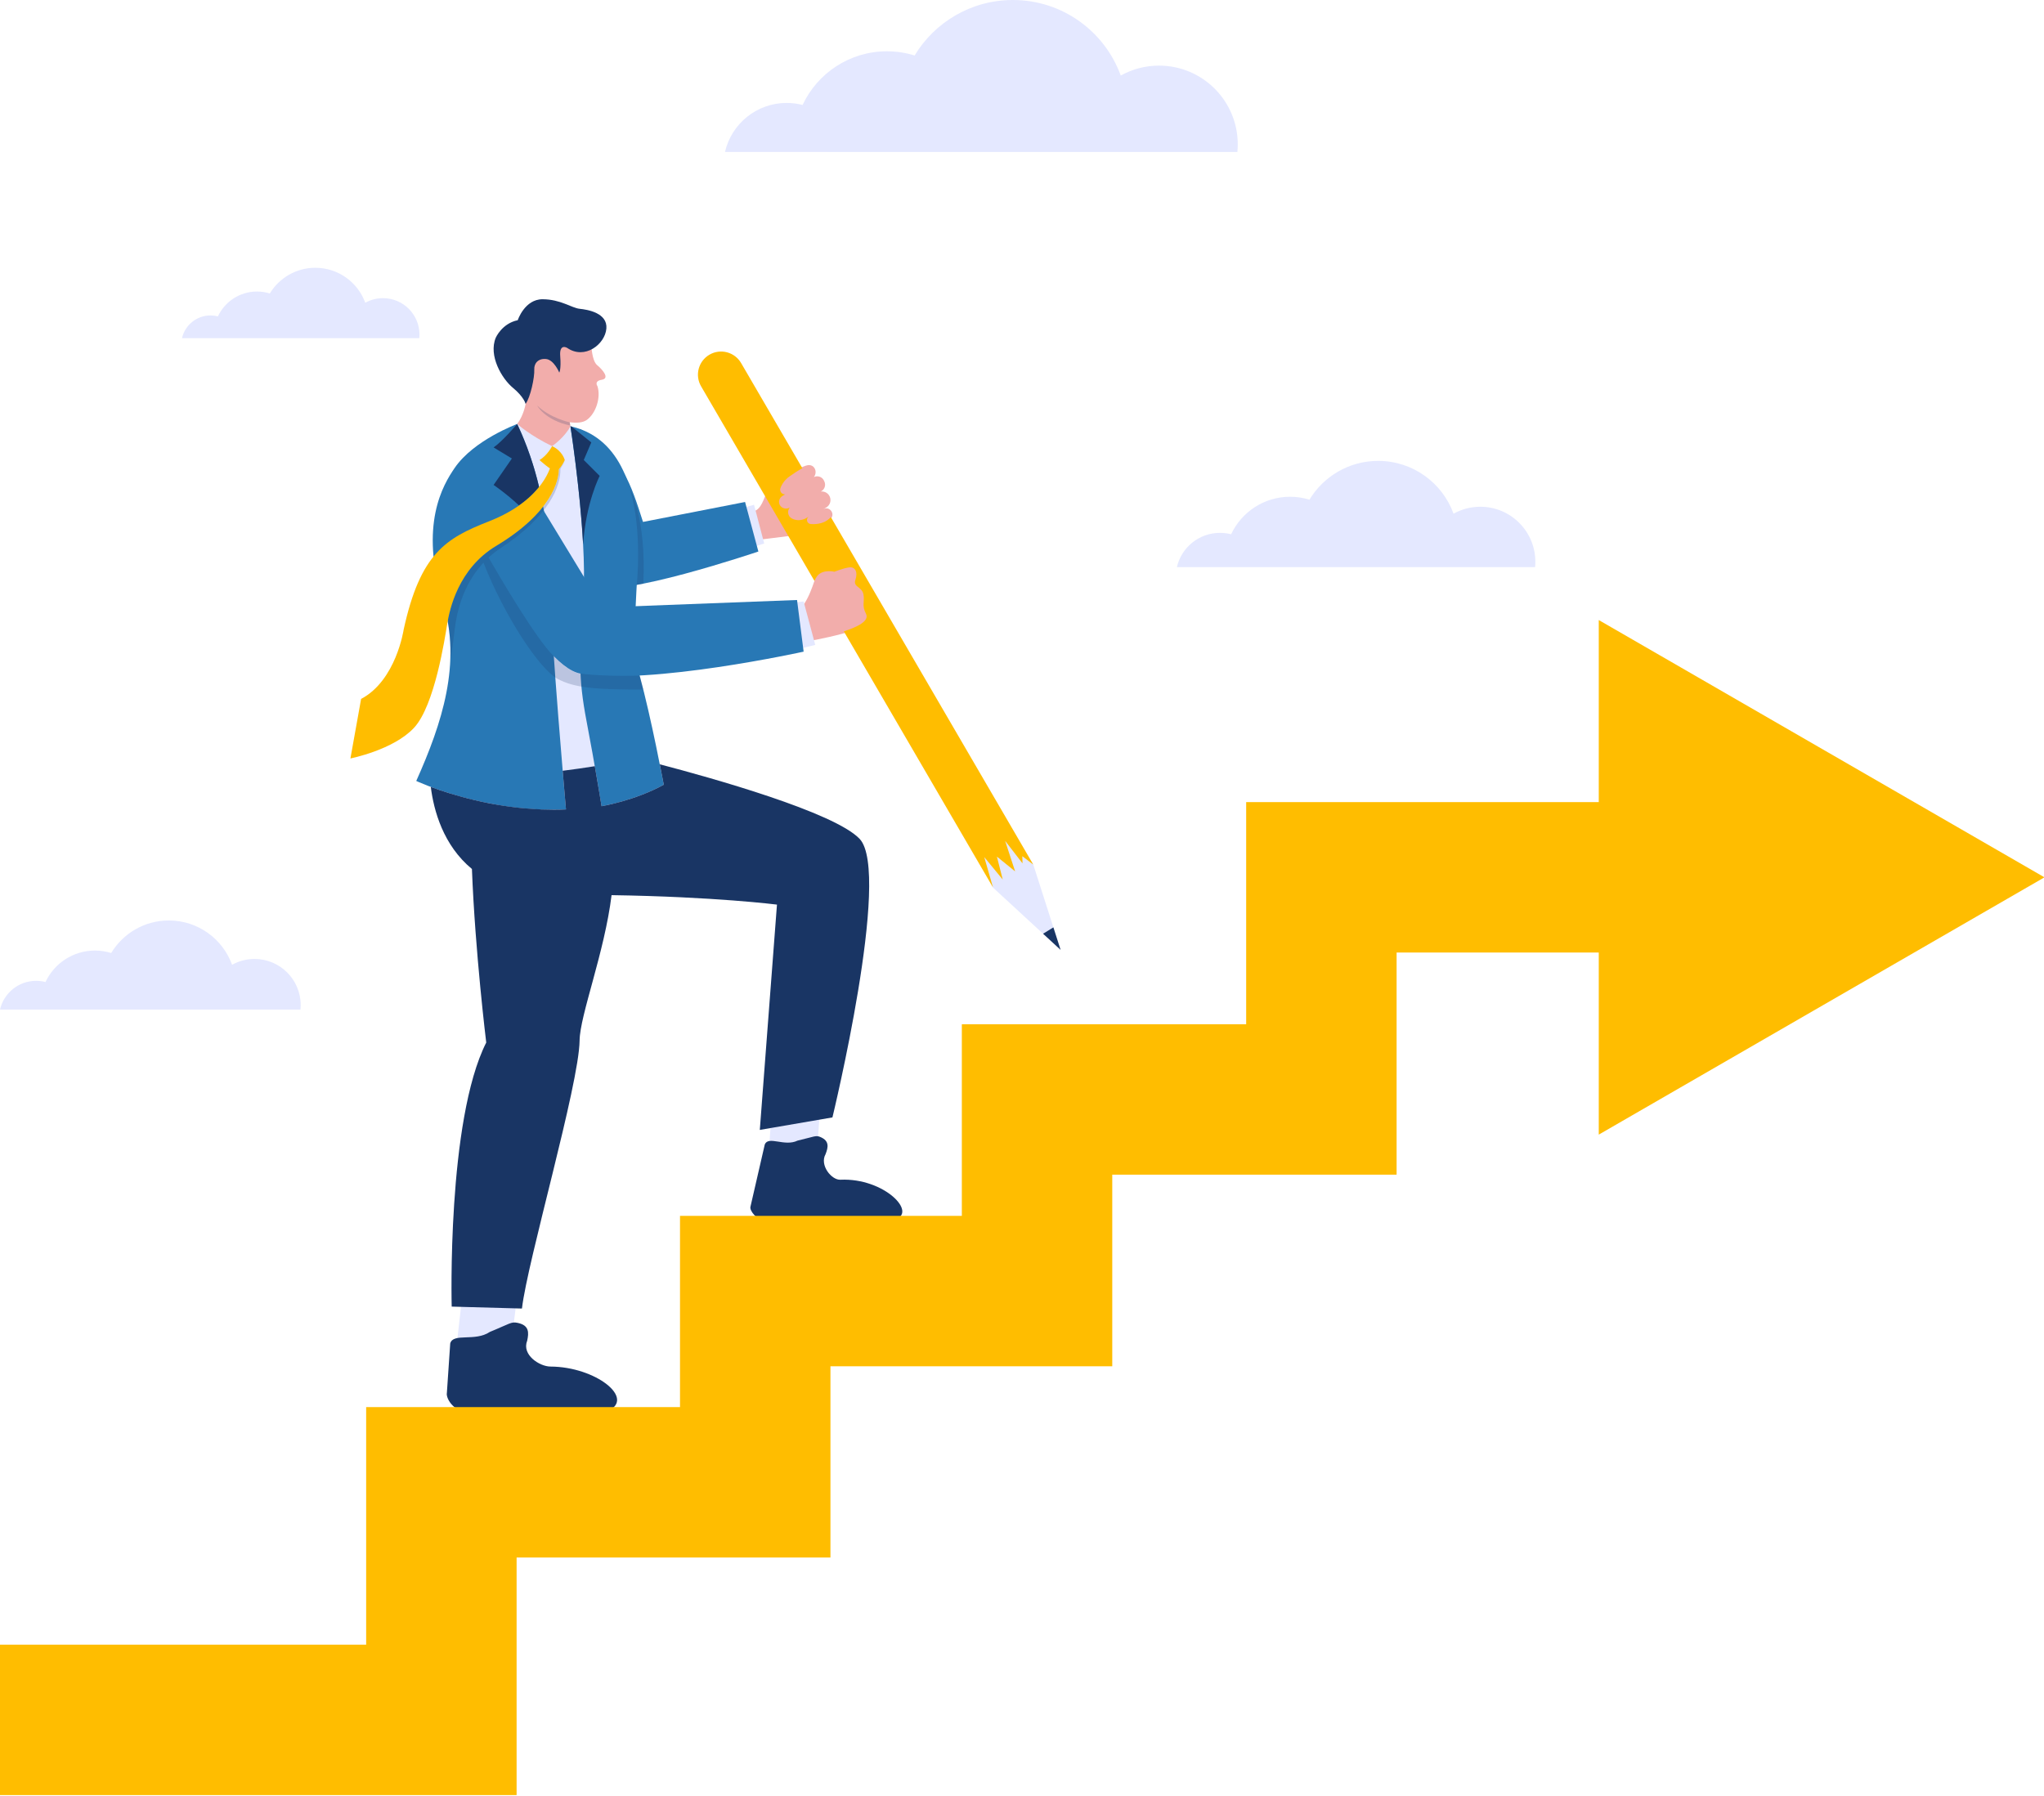 <?xml version="1.0" encoding="UTF-8"?>
<!DOCTYPE svg PUBLIC '-//W3C//DTD SVG 1.0//EN'
          'http://www.w3.org/TR/2001/REC-SVG-20010904/DTD/svg10.dtd'>
<svg height="131.8" preserveAspectRatio="xMidYMid meet" version="1.0" viewBox="0.0 0.0 150.0 131.8" width="150.0" xmlns="http://www.w3.org/2000/svg" xmlns:xlink="http://www.w3.org/1999/xlink" zoomAndPan="magnify"
><g
  ><g id="change1_1"
    ><path d="M43.824,26.802c-0.408-0.338-0.427-1.524-0.427-1.524l-2.432-0.458l-3.399,2.152 c0,0,0.844,1.446,1.006,2.67c0,0-0.123,0.815-0.617,1.477l2.674,2.534l1.176-0.756l0.059-1.611l-0.053-0.293 c0.451,0.056,0.943,0.05,1.249-0.17c0.684-0.491,1.047-1.667,0.785-2.48c0,0-0.281-0.373,0.321-0.471 C44.767,27.773,44.232,27.14,43.824,26.802z" fill="#F2ADAB"
    /></g
    ><g id="change1_2"
    ><path d="M58.47,44.841c0.809-0.37,1.323-2.357,1.446-2.639c0.284-0.647,1.335-0.342,1.335-0.342 s0.724-0.292,1.159-0.335c0.436-0.044,0.779,0.381,0.579,0.957c-0.2,0.576,0.51,0.444,0.622,1.046 c0.112,0.601-0.283,1.174,0.24,1.728c0.853,0.903-4.735,1.842-4.735,1.842L58.47,44.841z" fill="#F2ADAB"
    /></g
    ><g id="change1_3"
    ><path d="M55.325,37.524c0.542-0.162,0.722-0.885,1.002-1.564c0.28-0.679,0.651-1.236,1.007-1.038 c0.376,0.209-0.601,1.228-0.125,1.436c0.476,0.208,0.995-0.224,1.482-0.65c0.487-0.426,0.135,0.639,0.317,0.868 c0.126,0.16,0.267,0.368,0.303,0.74c0.037,0.383,0.05,0.746,0.022,1.01s0.228,0.803-0.862,0.944 c-1.832,0.237-2.342,0.287-2.591,0.323L55.325,37.524z" fill="#F2ADAB"
    /></g
    ><g id="change1_4"
    ><path d="M60.412,37.379l0.222-0.131c0.232-0.136,0.351-0.404,0.299-0.668l0-0.001 c-0.068-0.337-0.381-0.54-0.697-0.504l0.02-0.011c0.266-0.141,0.367-0.467,0.236-0.738c-0.01-0.022-0.021-0.043-0.032-0.065 c-0.135-0.271-0.462-0.375-0.731-0.248c0.229-0.287,0.143-0.764-0.244-0.863c-0.069-0.018-0.138-0.021-0.205-0.009 c-0.41,0.077-1.031,0.457-1.629,0.889c-0.327,0.236-0.552,0.544-0.68,0.881c-0.099,0.261,0.112,0.503,0.354,0.494l-0.188,0.109 c-0.21,0.122-0.328,0.369-0.261,0.603c0.001,0.003,0.002,0.007,0.003,0.01c0.095,0.325,0.481,0.465,0.781,0.307l0.023-0.012 c-0.212,0.259-0.158,0.674,0.171,0.845l0.009,0.005c0.002,0.001,0.004,0.002,0.006,0.003c0.346,0.178,0.763,0.15,1.099-0.048 l0.196-0.116c-0.267,0.157-0.164,0.56,0.145,0.581c0.561,0.038,1.049-0.092,1.376-0.376l0.248-0.22 C61.339,37.74,60.878,37.106,60.412,37.379z" fill="#F2ADAB"
    /></g
    ><g id="change2_1"
    ><path d="M37.954,31.119c0,0,0.957,0.857,2.563,1.626c0,0,0.906-0.619,1.346-1.459l1.272,0.646 c0,0,3.094,4.881,3.083,9.019s-0.391,12.181,2.203,15.147c0,0,5.971,3.208-6.558,4.339c-6.722,0.607-10.247-2.678-10.247-2.678 s1.862-4.658,2.391-6.742c0.528-2.084,0.19-8.901-0.642-11.044c-0.832-2.143,2.378-5.054,3.433-7.778L37.954,31.119z" fill="#E4E8FF"
    /></g
    ><g id="change2_2"
    ><path d="M56.638 81.455L56.443 84.217 59.973 84.311 60.186 81.287z" fill="#E4E8FF"
    /></g
    ><g id="change2_3"
    ><path d="M75.827 63.455L74.272 61.192 71.597 62.669 72.871 65.145 77.832 69.717z" fill="#E4E8FF"
    /></g
    ><g id="change2_4"
    ><path d="M58.494 47.658L59.828 47.334 58.974 44.145 58.181 44.236z" fill="#E4E8FF"
    /></g
    ><g id="change2_5"
    ><path d="M55.303 40.137L56.081 39.889 55.336 37.047 54.43 37.299z" fill="#E4E8FF"
    /></g
    ><g id="change2_6"
    ><path d="M37.996 94.809L37.551 98.306 33.512 98.731 33.997 94.459z" fill="#E4E8FF"
    /></g
    ><g id="change2_7"
    ><path d="M0,74.1c0.278-1.209,1.359-2.111,2.652-2.111c0.237,0,0.468,0.031,0.687,0.088 c0.638-1.365,2.023-2.31,3.629-2.31c0.415,0,0.816,0.063,1.192,0.181c0.865-1.432,2.435-2.389,4.23-2.389 c2.135,0,3.953,1.355,4.642,3.252c0.488-0.272,1.049-0.427,1.647-0.427c1.871,0,3.388,1.517,3.388,3.388 c0,0.111-0.006,0.221-0.016,0.329H0z" fill="#E4E8FF"
    /></g
    ><g id="change2_8"
    ><path d="M86.366,41.626c0.331-1.441,1.62-2.516,3.162-2.516c0.283,0,0.557,0.036,0.819,0.104 c0.761-1.627,2.412-2.754,4.326-2.754c0.495,0,0.972,0.075,1.421,0.215c1.031-1.707,2.903-2.848,5.042-2.848 c2.545,0,4.713,1.615,5.534,3.876c0.581-0.324,1.251-0.51,1.963-0.51c2.231,0,4.039,1.808,4.039,4.039 c0,0.132-0.007,0.263-0.019,0.392H86.366z" fill="#E4E8FF"
    /></g
    ><g id="change2_9"
    ><path d="M13.356,24.819c0.219-0.954,1.073-1.667,2.094-1.667c0.187,0,0.369,0.024,0.543,0.069 c0.504-1.078,1.597-1.824,2.866-1.824c0.328,0,0.644,0.05,0.941,0.143c0.683-1.13,1.923-1.886,3.34-1.886 c1.686,0,3.122,1.07,3.666,2.568c0.385-0.215,0.828-0.338,1.301-0.338c1.478,0,2.676,1.198,2.676,2.675 c0,0.088-0.005,0.174-0.013,0.26H13.356z" fill="#E4E8FF"
    /></g
    ><g id="change2_10"
    ><path d="M53.204,11.154c0.473-2.061,2.318-3.599,4.522-3.599c0.405,0,0.797,0.052,1.172,0.149 c1.088-2.327,3.45-3.939,6.188-3.939c0.708,0,1.391,0.108,2.033,0.308C68.593,1.632,71.271,0,74.331,0 c3.64,0,6.741,2.31,7.916,5.545c0.832-0.464,1.789-0.729,2.809-0.729c3.191,0,5.777,2.587,5.777,5.777 c0,0.189-0.01,0.376-0.028,0.561H53.204z" fill="#E4E8FF"
    /></g
    ><g id="change3_1"
    ><path d="M37.954,31.119c0,0-3.187,1.171-4.59,3.229c-0.84,1.231-2.62,4.142-0.851,9.864 c1.375,4.448-0.069,8.874-1.966,13.107c0,0,5.019,2.368,10.988,2.089c0,0-1.111-12.59-1.171-16.474 C40.314,39.764,40.023,35.509,37.954,31.119z" fill="#2878B5"
    /></g
    ><g id="change3_2"
    ><path d="M41.862,31.286c0,0,1.248,8.015,0.951,12.428s-0.395,5.947,0.233,9.227c0.628,3.28,1.099,6.233,1.099,6.233 s2.421-0.397,4.565-1.577c0,0-0.91-4.891-1.764-7.988c-0.727-2.636-0.059-7.121-0.119-9.521 C46.711,35.472,45.287,32.05,41.862,31.286z" fill="#2878B5"
    /></g
    ><g id="change3_3"
    ><path d="M43.033,33.441l-0.485-1.958c3.107,1.819,3.777,4.151,4.64,6.824l7.49-1.463l0.976,3.635 c0,0-10.485,3.545-11.754,2.438C42.63,41.81,43.033,33.441,43.033,33.441z" fill="#2878B5"
    /></g
    ><g id="change3_4"
    ><path d="M37.566,33.652l6.654,10.932l14.271-0.546l0.484,3.79c0,0-11.286,2.491-16.37,1.613 c-3.187-0.55-8.151-11.287-8.151-11.287L37.566,33.652z" fill="#2878B5"
    /></g
    ><g id="change4_1"
    ><path d="M38.572,29.642c0,0-0.119-0.508-0.931-1.178c-0.812-0.67-1.809-2.359-1.259-3.679 c0,0,0.456-1.048,1.612-1.283c0,0,0.508-1.543,1.825-1.539c1.317,0.004,2.138,0.642,2.719,0.701s2.058,0.303,1.961,1.453 s-1.587,2.309-2.88,1.415c0,0-0.584-0.359-0.507,0.612s-0.069,1.202-0.069,1.202s-0.385-0.935-0.966-0.995 c-0.581-0.059-0.895,0.319-0.869,0.773C39.238,27.694,38.93,29.155,38.572,29.642z" fill="#193564"
    /></g
    ><g id="change4_2"
    ><path d="M44.593,103.57l-10.401,0.008c-0.908,0.006-1.476-0.949-1.398-1.341l0.246-3.632 c0.211-0.797,1.818-0.111,2.909-0.848c1.477-0.604,1.565-0.77,2.046-0.661c0.843,0.179,0.828,0.706,0.688,1.327 c-0.398,1.011,0.905,1.875,1.719,1.878C43.721,100.316,46.674,102.655,44.593,103.57z" fill="#193564"
    /></g
    ><g id="change4_3"
    ><path d="M63.083,61.568c-1.855-1.954-10.871-4.477-14.663-5.471c0.18,0.905,0.291,1.499,0.291,1.499 c-2.143,1.18-4.565,1.577-4.565,1.577s-0.193-1.209-0.496-2.937c-0.702,0.112-1.5,0.228-2.359,0.336 c0.075,0.895,0.138,1.628,0.181,2.127l0,0c0.007,0.076,0.012,0.139,0.018,0.204c0.002,0.025,0.004,0.051,0.006,0.074 c0.004,0.046,0.007,0.082,0.011,0.121c0.017,0.194,0.027,0.31,0.027,0.31c-0.605,0.028-1.197,0.024-1.779,0.003 c-0.188-0.007-0.37-0.023-0.556-0.034c-0.39-0.024-0.775-0.052-1.15-0.093c-0.201-0.022-0.398-0.047-0.594-0.073 c-0.349-0.047-0.69-0.098-1.021-0.156c-0.18-0.031-0.361-0.062-0.535-0.096c-0.349-0.068-0.683-0.142-1.006-0.218 c-1.377-0.324-2.52-0.699-3.279-0.984c0.214,1.723,0.908,4.281,3.018,6.023c0.237,6.136,1.05,12.738,1.05,12.738 C32.787,82.252,33.148,95.9,33.148,95.9l5.156,0.142c0.394-3.463,4.192-16.436,4.23-19.673c0.022-1.851,1.835-6.477,2.346-10.668 c7.587,0.114,12.138,0.694,12.138,0.694l-1.259,16.536l5.33-0.917C61.088,82.015,65.446,64.058,63.083,61.568z" fill="#193564"
    /></g
    ><g id="change4_4"
    ><path d="M76.547 68.533L77.832 69.717 77.303 68.066 77.303 68.066z" fill="#193564"
    /></g
    ><g id="change4_5"
    ><path d="M65.632,89.515l-9.649,0.026c-0.393-0.001-1.021-0.676-0.904-1l1.045-4.545 c0.278-0.652,1.445,0.186,2.406-0.279c1.246-0.291,1.339-0.419,1.702-0.252c0.637,0.284,0.551,0.734,0.353,1.245 c-0.456,0.807,0.436,1.907,1.085,1.877C64.906,86.438,67.397,89.05,65.632,89.515z" fill="#193564"
    /></g
    ><g id="change4_6"
    ><path d="M42.84,33.764l0.553-1.292l-1.437-1.155c-0.033-0.008-0.06-0.025-0.093-0.032c0,0,0.709,4.554,0.931,8.686 c0-0.001,0-0.002,0-0.004c0.199-3.073,1.214-5.038,1.214-5.038L42.84,33.764z" fill="#193564"
    /></g
    ><g id="change4_7"
    ><path d="M38.085,37.097c0.652-0.458,1.129-0.926,1.475-1.356c-0.354-1.494-0.864-3.048-1.606-4.622 c0,0-1.066,1.261-1.731,1.722l1.342,0.811l-1.342,1.942C36.223,35.594,37.126,36.198,38.085,37.097z" fill="#193564"
    /></g
    ><g fill="#193564" id="change4_8"
    ><path d="M41.853,31.235l-0.043-0.238c0,0-1.393-0.284-2.392-1.231 C39.418,29.766,39.974,30.834,41.853,31.235z" opacity=".2"
      /><path d="M42.604,49.442c-0.917-0.117-1.965-1.276-1.965-1.276c-1.32-1.288-4.046-5.958-4.785-7.244 c0.269-0.248,0.567-0.485,0.899-0.702c3.572-2.338,4.407-4.577,4.373-5.809c0.319-0.51,0.32-0.645,0.32-0.645 s-0.198,0.442-0.433,0.665c-0.017,1.231-0.933,3.447-4.6,5.633c-0.405,0.241-0.761,0.517-1.081,0.809 c-0.003,0.003-0.007,0.006-0.01,0.008c0,0,0,0,0,0.001c-1.767,1.618-2.324,3.832-2.469,4.719c0.297,1.365,0.19,2.898,0.189,2.91 c0.188-1.1,0.294-2.028,0.342-2.42c0.109-0.863,0.467-3.047,2.096-4.795c1.52,3.886,4.117,7.837,5.449,8.537 c1.249,0.657,2.725,0.779,6.282,0.779c0-0.001-0.182-0.751-0.271-1.029C45.224,49.647,43.522,49.559,42.604,49.442z" opacity=".2"
      /><path d="M46.217,35.862c0.947,3.045,0.513,7.067,0.513,7.067l0.48-0.09 C47.441,37.969,46.217,35.862,46.217,35.862z" opacity=".2"
    /></g
    ><g id="change5_1"
    ><path d="M40.517,32.745c0,0-0.337,0.673-0.924,1.019c0,0,0.809,0.755,1.145,0.794 c0.336,0.039,0.708-0.794,0.708-0.794S41.279,33.095,40.517,32.745z" fill="#FFBD00"
    /></g
    ><g id="change5_2"
    ><path d="M40.461,34.021c0,0-0.438,2.621-4.59,4.248c-3.16,1.238-5.029,2.353-6.248,7.94c0,0-0.55,3.733-3.123,5.089 l-0.784,4.369c0,0,3.158-0.617,4.673-2.256c1.515-1.639,2.257-6.566,2.429-7.614c0.173-1.048,0.792-4.049,3.597-5.733 c3.949-2.372,4.713-4.75,4.587-5.908L40.461,34.021z" fill="#FFBD00"
    /></g
    ><g id="change5_3"
    ><path d="M150.034 64.393L117.326 45.509 117.326 58.873 91.451 58.873 91.451 75.178 70.585 75.178 70.585 89.24 49.903 89.24 49.903 103.277 26.871 103.277 26.871 120.712 0 120.712 0 131.751 37.911 131.751 37.911 114.317 60.943 114.317 60.943 100.279 81.624 100.279 81.624 86.218 102.49 86.218 102.49 69.913 117.326 69.913 117.326 83.277z" fill="#FFBD00"
    /></g
    ><g id="change5_4"
    ><path d="M75.023,62.843l0.804,0.612L60.976,37.959l-0.164,0.146c-0.311,0.271-0.776,0.395-1.31,0.358 c-0.294-0.02-0.392-0.403-0.138-0.553l-0.187,0.11c-0.319,0.188-0.716,0.215-1.045,0.046c-0.002-0.001-0.004-0.002-0.006-0.003 l-0.008-0.004c-0.313-0.163-0.365-0.558-0.162-0.804l-0.022,0.012c-0.285,0.151-0.653,0.017-0.743-0.292 c-0.001-0.003-0.002-0.006-0.003-0.01c-0.063-0.222,0.049-0.457,0.248-0.574l0.178-0.104c-0.23,0.009-0.431-0.221-0.337-0.47 c0.121-0.321,0.335-0.614,0.647-0.839c0.327-0.236,0.66-0.454,0.959-0.612l-4.497-7.72c-0.472-0.81-1.512-1.085-2.323-0.613 c-0.81,0.472-1.085,1.512-0.613,2.322l8.321,14.286c0.06-0.139,0.122-0.261,0.189-0.35c0.407-0.539,1.278-0.328,1.278-0.328 s0.692-0.279,1.109-0.321c0.417-0.042,0.62,0.359,0.429,0.91c-0.191,0.551,0.481,0.495,0.588,1.07 c0.107,0.575-0.145,0.784,0.188,1.433c0.264,0.513-0.601,0.954-1.628,1.284l10.948,18.796l-0.642-2.227l1.357,1.648l-0.428-1.683 l1.336,1.083l-0.732-2.238l1.276,1.651L75.023,62.843z" fill="#FFBD00"
    /></g
  ></g
></svg
>
